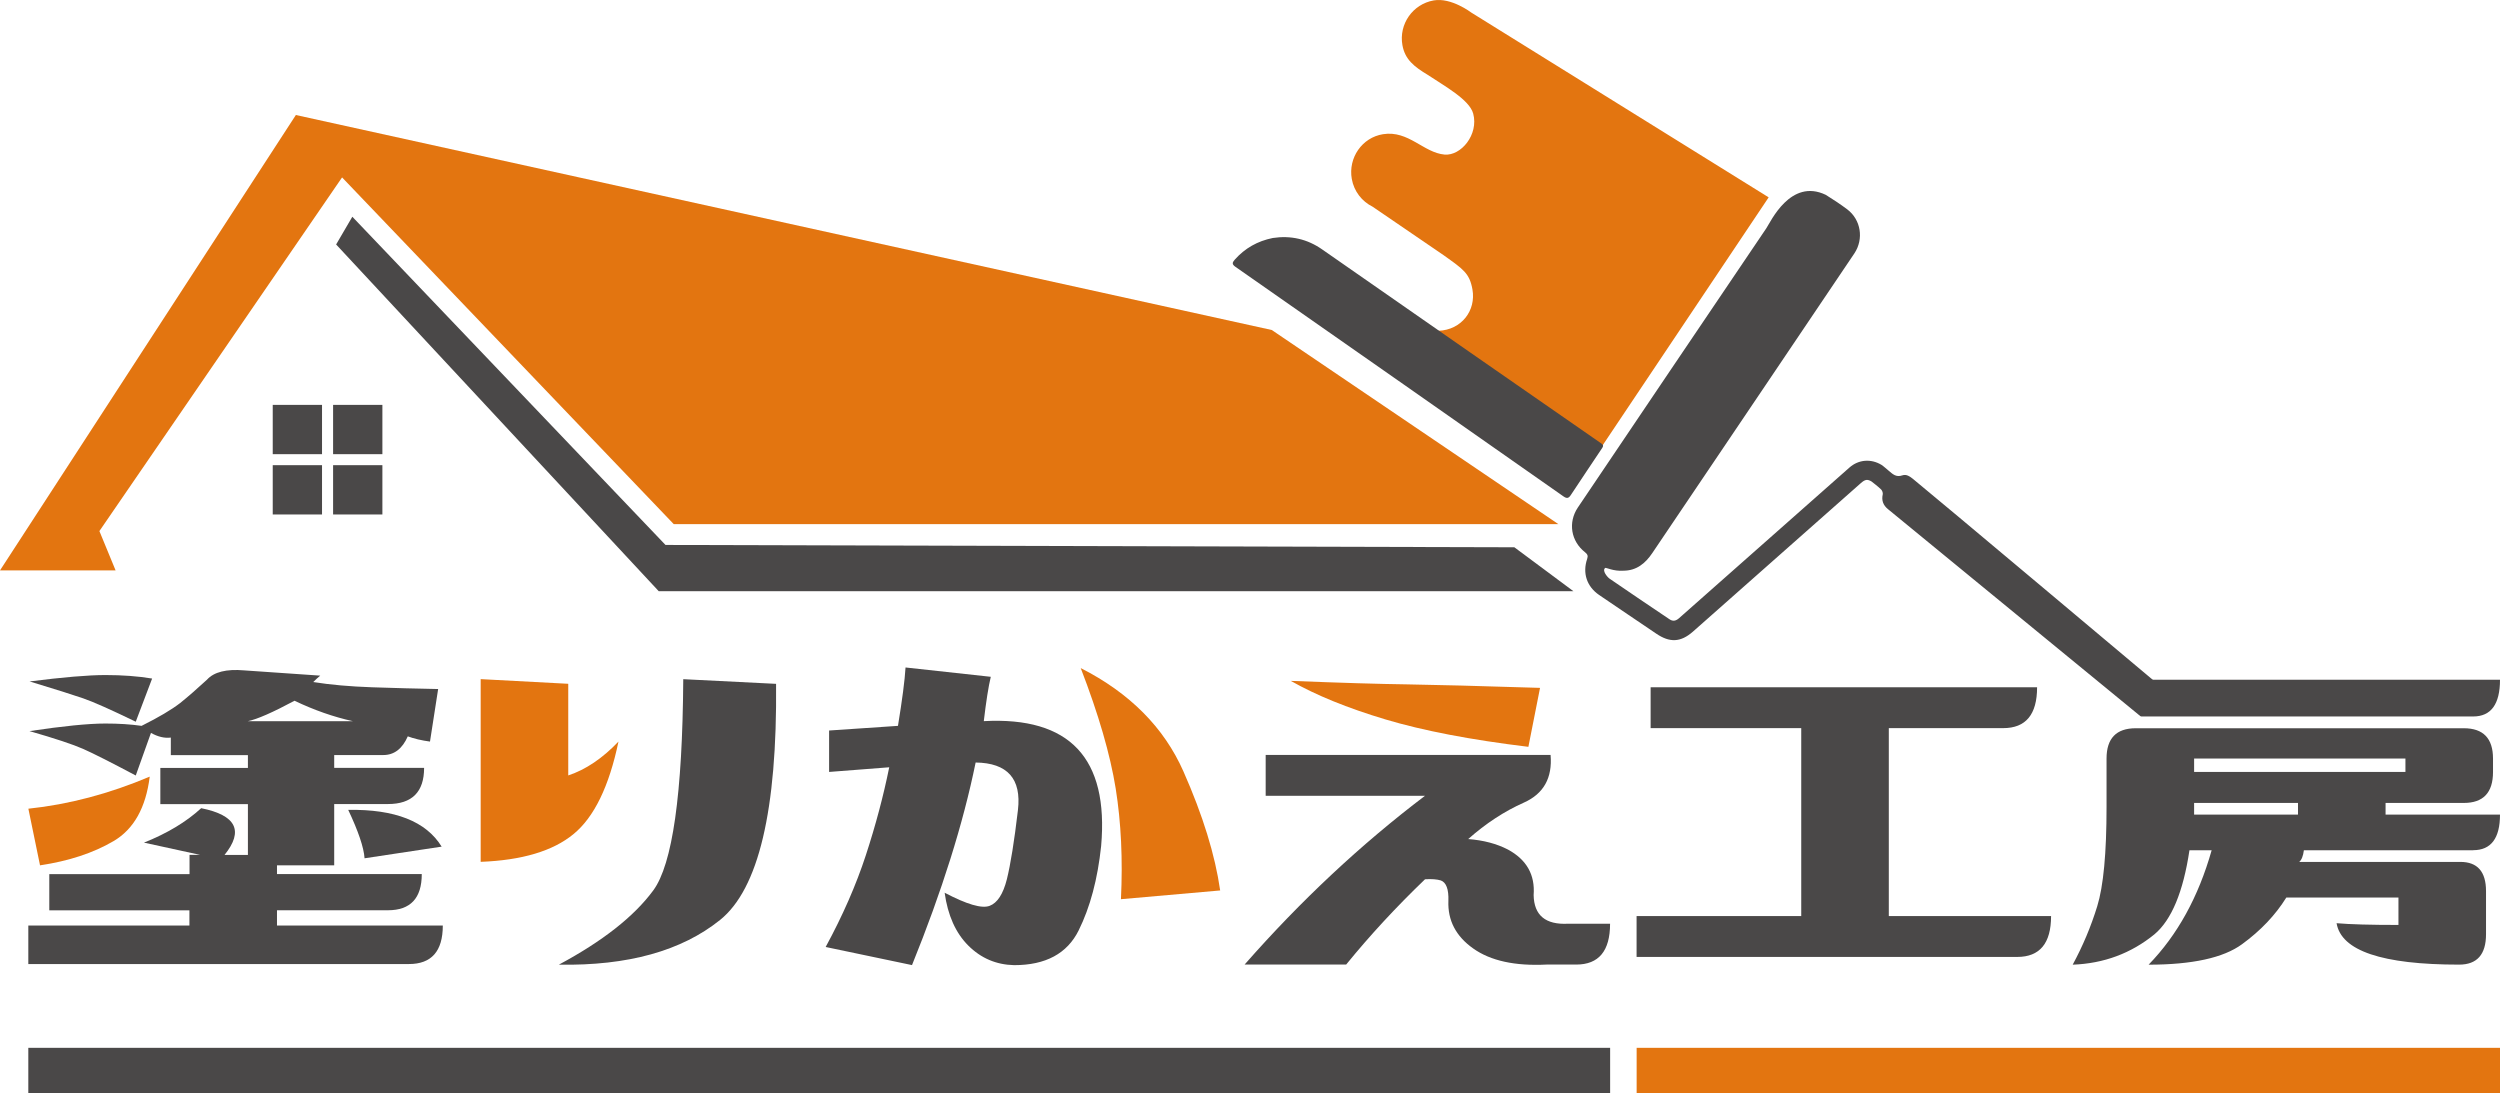 <?xml version="1.0" encoding="UTF-8"?>
<svg id="_レイヤー_1" data-name="レイヤー 1" xmlns="http://www.w3.org/2000/svg" viewBox="0 0 429.08 187.67">
  <defs>
    <style>
      .cls-1 {
        fill: #e37510;
      }

      .cls-2 {
        fill: #4a4848;
      }
    </style>
  </defs>
  <g>
    <rect class="cls-2" x="4.86" y="179.84" width="271.49" height="7.84"/>
    <rect class="cls-1" x="280.9" y="179.84" width="148.18" height="7.84"/>
  </g>
  <g>
    <g>
      <path class="cls-1" d="M25.7,133.29c-.67,5.35-2.74,9.03-6.21,11.07-3.47,2.04-7.68,3.42-12.62,4.16l-2-9.72c6.95-.73,13.89-2.57,20.84-5.51Z"/>
      <path class="cls-2" d="M5.06,116.96c5.74-.73,10.09-1.1,13.03-1.1s5.61.2,8.02.6l-2.81,7.41c-4.28-2.07-7.28-3.41-9.02-4.01-1.74-.6-4.81-1.57-9.22-2.91Z"/>
      <path class="cls-2" d="M47.54,158.84v-2.61h19.04c3.87,0,5.81-2.07,5.81-6.21h-24.85v-1.5h9.82v-10.52h9.22c4.14,0,6.21-2.07,6.21-6.21h-15.43v-2.2h8.42c1.87,0,3.27-1.07,4.21-3.21,1.07.4,2.34.7,3.81.9l1.4-9.02c-3.74-.07-7.51-.17-11.32-.3-3.81-.13-7.18-.43-10.12-.9.4-.4.8-.77,1.2-1.1l-13.03-.9c-3.07-.27-5.21.27-6.41,1.6-1.74,1.6-3.27,2.94-4.61,4.01-1.47,1.14-3.67,2.44-6.61,3.91-1.87-.27-3.94-.4-6.21-.4-2.94,0-7.28.44-13.03,1.3,4.41,1.27,7.48,2.29,9.22,3.06,1.74.77,4.74,2.29,9.02,4.56l2.61-7.31c1.2.67,2.34.94,3.41.8v3.01h13.23v2.2h-15.03v6.21h15.03v8.72h-4.01c3.34-4.14,2-6.81-4.01-8.02-2.54,2.34-5.81,4.31-9.82,5.91l9.62,2.1h-1.8v3.31H8.46v6.21h24.05v2.61H4.86v6.61h65.33c3.87,0,5.81-2.2,5.81-6.61h-28.46ZM50.55,120.27c3.34,1.6,6.68,2.77,10.02,3.51h-18.04c1.6-.33,4.27-1.5,8.02-3.51Z"/>
      <path class="cls-2" d="M59.77,139c8.02-.13,13.36,1.97,16.03,6.31l-13.23,2c-.13-1.87-1.07-4.64-2.81-8.32Z"/>
    </g>
    <g>
      <path class="cls-1" d="M82.5,116.56l15.03.8v15.73c3.01-1,5.88-2.94,8.62-5.81-1.6,7.68-4.18,12.98-7.72,15.88-3.54,2.91-8.85,4.49-15.93,4.76v-31.36Z"/>
      <path class="cls-2" d="M95.93,165.56c7.48-4.01,12.88-8.25,16.18-12.72,3.31-4.47,5.03-16.57,5.16-36.27l15.93.8c.2,21.71-3.01,35.22-9.62,40.53-6.61,5.31-15.83,7.87-27.65,7.67Z"/>
    </g>
    <g>
      <path class="cls-2" d="M141.7,162.55c2.94-5.41,5.24-10.67,6.91-15.78,1.67-5.11,3.01-10.14,4.01-15.08l-10.32.8v-7.11l11.82-.8c.73-4.47,1.17-7.82,1.3-10.02l14.63,1.6c-.4,1.67-.8,4.21-1.2,7.61,14.76-.8,21.47,6.35,20.14,21.44-.6,5.68-1.89,10.51-3.86,14.48-1.97,3.97-5.66,5.96-11.07,5.96-3.07-.07-5.7-1.19-7.87-3.36-2.17-2.17-3.52-5.19-4.06-9.07,3.81,2,6.38,2.76,7.72,2.25,1.33-.5,2.32-2.02,2.96-4.56.63-2.54,1.27-6.5,1.9-11.87.63-5.38-1.79-8.1-7.26-8.17-2.14,10.49-5.78,22.08-10.92,34.77l-14.83-3.11Z"/>
      <path class="cls-1" d="M185.48,114.66c8.42,4.28,14.29,10.19,17.63,17.73,3.34,7.55,5.44,14.36,6.31,20.44l-17.03,1.5c.33-6.81.03-13.14-.9-18.99-.94-5.84-2.94-12.74-6.01-20.69Z"/>
    </g>
    <g>
      <path class="cls-2" d="M252,144.01c2.61.2,4.88.8,6.81,1.8,3.21,1.74,4.68,4.34,4.41,7.82.07,3.47,2.04,5.11,5.91,4.91h7.21c0,4.68-1.94,7.01-5.81,7.01h-5.11c-5.41.27-9.6-.65-12.57-2.76-2.97-2.1-4.39-4.82-4.26-8.17.07-2-.37-3.17-1.3-3.51-.67-.2-1.57-.27-2.71-.2-4.94,4.74-9.45,9.62-13.53,14.63h-17.43c9.62-10.95,19.94-20.61,30.96-28.96h-27.35v-7.01h48.9c.33,3.94-1.19,6.66-4.56,8.17-3.37,1.5-6.56,3.59-9.57,6.26Z"/>
      <path class="cls-1" d="M221.54,116.86c8.62.34,15.26.54,19.94.6,4.68.07,12.29.27,22.84.6l-2,10.12c-9.89-1.2-18.07-2.77-24.55-4.71-6.48-1.94-11.89-4.14-16.23-6.61Z"/>
    </g>
    <path class="cls-2" d="M349.63,117.96c0,4.68-1.94,7.01-5.81,7.01h-19.64v32.26h27.85c0,4.68-1.94,7.01-5.81,7.01h-65.33v-7.01h28.26v-32.26h-25.85v-7.01h66.33Z"/>
    <path class="cls-2" d="M429.08,116.66c0,4.21-1.54,6.31-4.61,6.31h-56.98l-4.56-6.31h66.15Z"/>
    <path class="cls-2" d="M424.47,145.92c3.07,0,4.61-2.04,4.61-6.11h-19.64v-2h13.43c3.34,0,5.01-1.77,5.01-5.31v-2.3c0-3.47-1.67-5.21-5.01-5.21h-56.31c-3.34,0-5.01,1.74-5.01,5.21v8.32c0,7.88-.53,13.56-1.6,17.03-1.07,3.47-2.47,6.81-4.21,10.02,5.34-.2,10.02-1.94,14.03-5.21,2.94-2.47,4.94-7.28,6.01-14.43h3.81c-2.27,8.02-5.88,14.56-10.82,19.64,7.48,0,12.83-1.17,16.03-3.51,3.21-2.34,5.74-5.01,7.61-8.02h19.24v4.71c-4.81,0-8.35-.1-10.62-.3.8,4.74,7.82,7.11,21.04,7.11,3.07,0,4.61-1.74,4.61-5.21v-7.41c0-3.34-1.47-5.01-4.41-5.01h-27.65c.4-.33.67-1,.8-2h29.06ZM394.41,139.81h-17.83v-2h17.83v2ZM376.58,132.49v-2.3h36.27v2.3h-36.27Z"/>
    <polygon class="cls-1" points="0 97.9 50.78 19.74 218.28 56.64 267.47 89.96 115.64 89.96 58.71 30.45 17.06 91.15 19.84 97.9 0 97.9"/>
    <polygon class="cls-2" points="259.91 93.93 114.22 93.53 60.47 37.2 57.69 41.96 113.06 101.47 270.05 101.47 259.91 93.93"/>
    <g>
      <rect class="cls-2" x="57.17" y="69.49" width="8.46" height="8.46"/>
      <rect class="cls-2" x="46.81" y="69.49" width="8.46" height="8.46"/>
      <rect class="cls-2" x="46.81" y="79.84" width="8.46" height="8.46"/>
      <rect class="cls-2" x="57.17" y="79.84" width="8.46" height="8.46"/>
    </g>
    <path class="cls-1" d="M252.51,2.15s-3.42-2.61-6.44-2.08c-3.61.64-6.01,4.08-5.37,7.68.44,2.46,1.99,3.68,4.38,5.12,0,0,0,0,0,0,2.72,1.83,7.12,4.21,7.77,6.63.96,3.59-2.09,7.28-4.92,7.03-3.6-.32-6.18-4.19-10.55-3.5-3.62.57-6.01,4.08-5.37,7.68.38,2.15,1.76,3.87,3.58,4.77h0s12.21,8.34,12.21,8.34c3.33,2.39,4.42,3.05,4.92,5.86.64,3.61-1.87,6.94-5.82,7.09-1.94.07-4.84-1.43-5.83-1.74l33.21,22.57,29.28-43.73L252.51,2.15Z"/>
    <path class="cls-2" d="M218.43,40.85c3.08-.47,5.94.16,8.54,1.99,5.83,4.09,46.03,32.02,47.88,33.28.51.35.21.65.03.93-.7,1.07-4.23,6.29-5.24,7.86-.38.59-.67.73-1.31.28-8.51-5.99-46.03-32.24-56.27-39.38-.63-.44-.6-.72-.14-1.24,1.75-1.97,3.91-3.19,6.52-3.72Z"/>
    <path class="cls-2" d="M370.01,117.12s-38.8-32.61-41.69-34.93c-.48-.38-1.11-.85-1.79-.61-1.11.39-1.69-.22-2.37-.79-.13-.11-.99-.86-1.23-1-1.8-1.09-3.93-.93-5.5.45-.5.44-24.66,21.79-29.24,25.85-.52.46-1.03.62-1.66.19-3.43-2.32-6.87-4.61-10.27-6.96-.38-.26-1.35-1.4-.75-1.85.12-.09,1.46.61,3.13.48,2.22-.01,3.74-1.23,4.95-3.03,8.37-12.44,31.53-46.7,34.68-51.43,1.65-2.48,1.12-5.77-1.2-7.54-1.19-.9-2.44-1.72-3.71-2.51-6.04-2.9-9.46,4.63-10.19,5.72-4.15,6.15-29.61,43.81-32.37,47.96-1.71,2.57-1.17,5.77,1.24,7.66.41.33.56.6.37,1.14-.83,2.44-.07,4.74,2.04,6.19,3.26,2.23,6.55,4.42,9.81,6.64,2.32,1.58,4.2,1.51,6.31-.35,4.66-4.12,28.34-25.07,28.82-25.49.72-.63,1.1-.69,1.8-.29.05.04,1.22.93,1.68,1.4.18.19.32.57.27.82-.24,1.06.08,1.88.9,2.55.4.33,43.37,35.57,43.37,35.57l2.61-5.85Z"/>
  </g>
</svg>